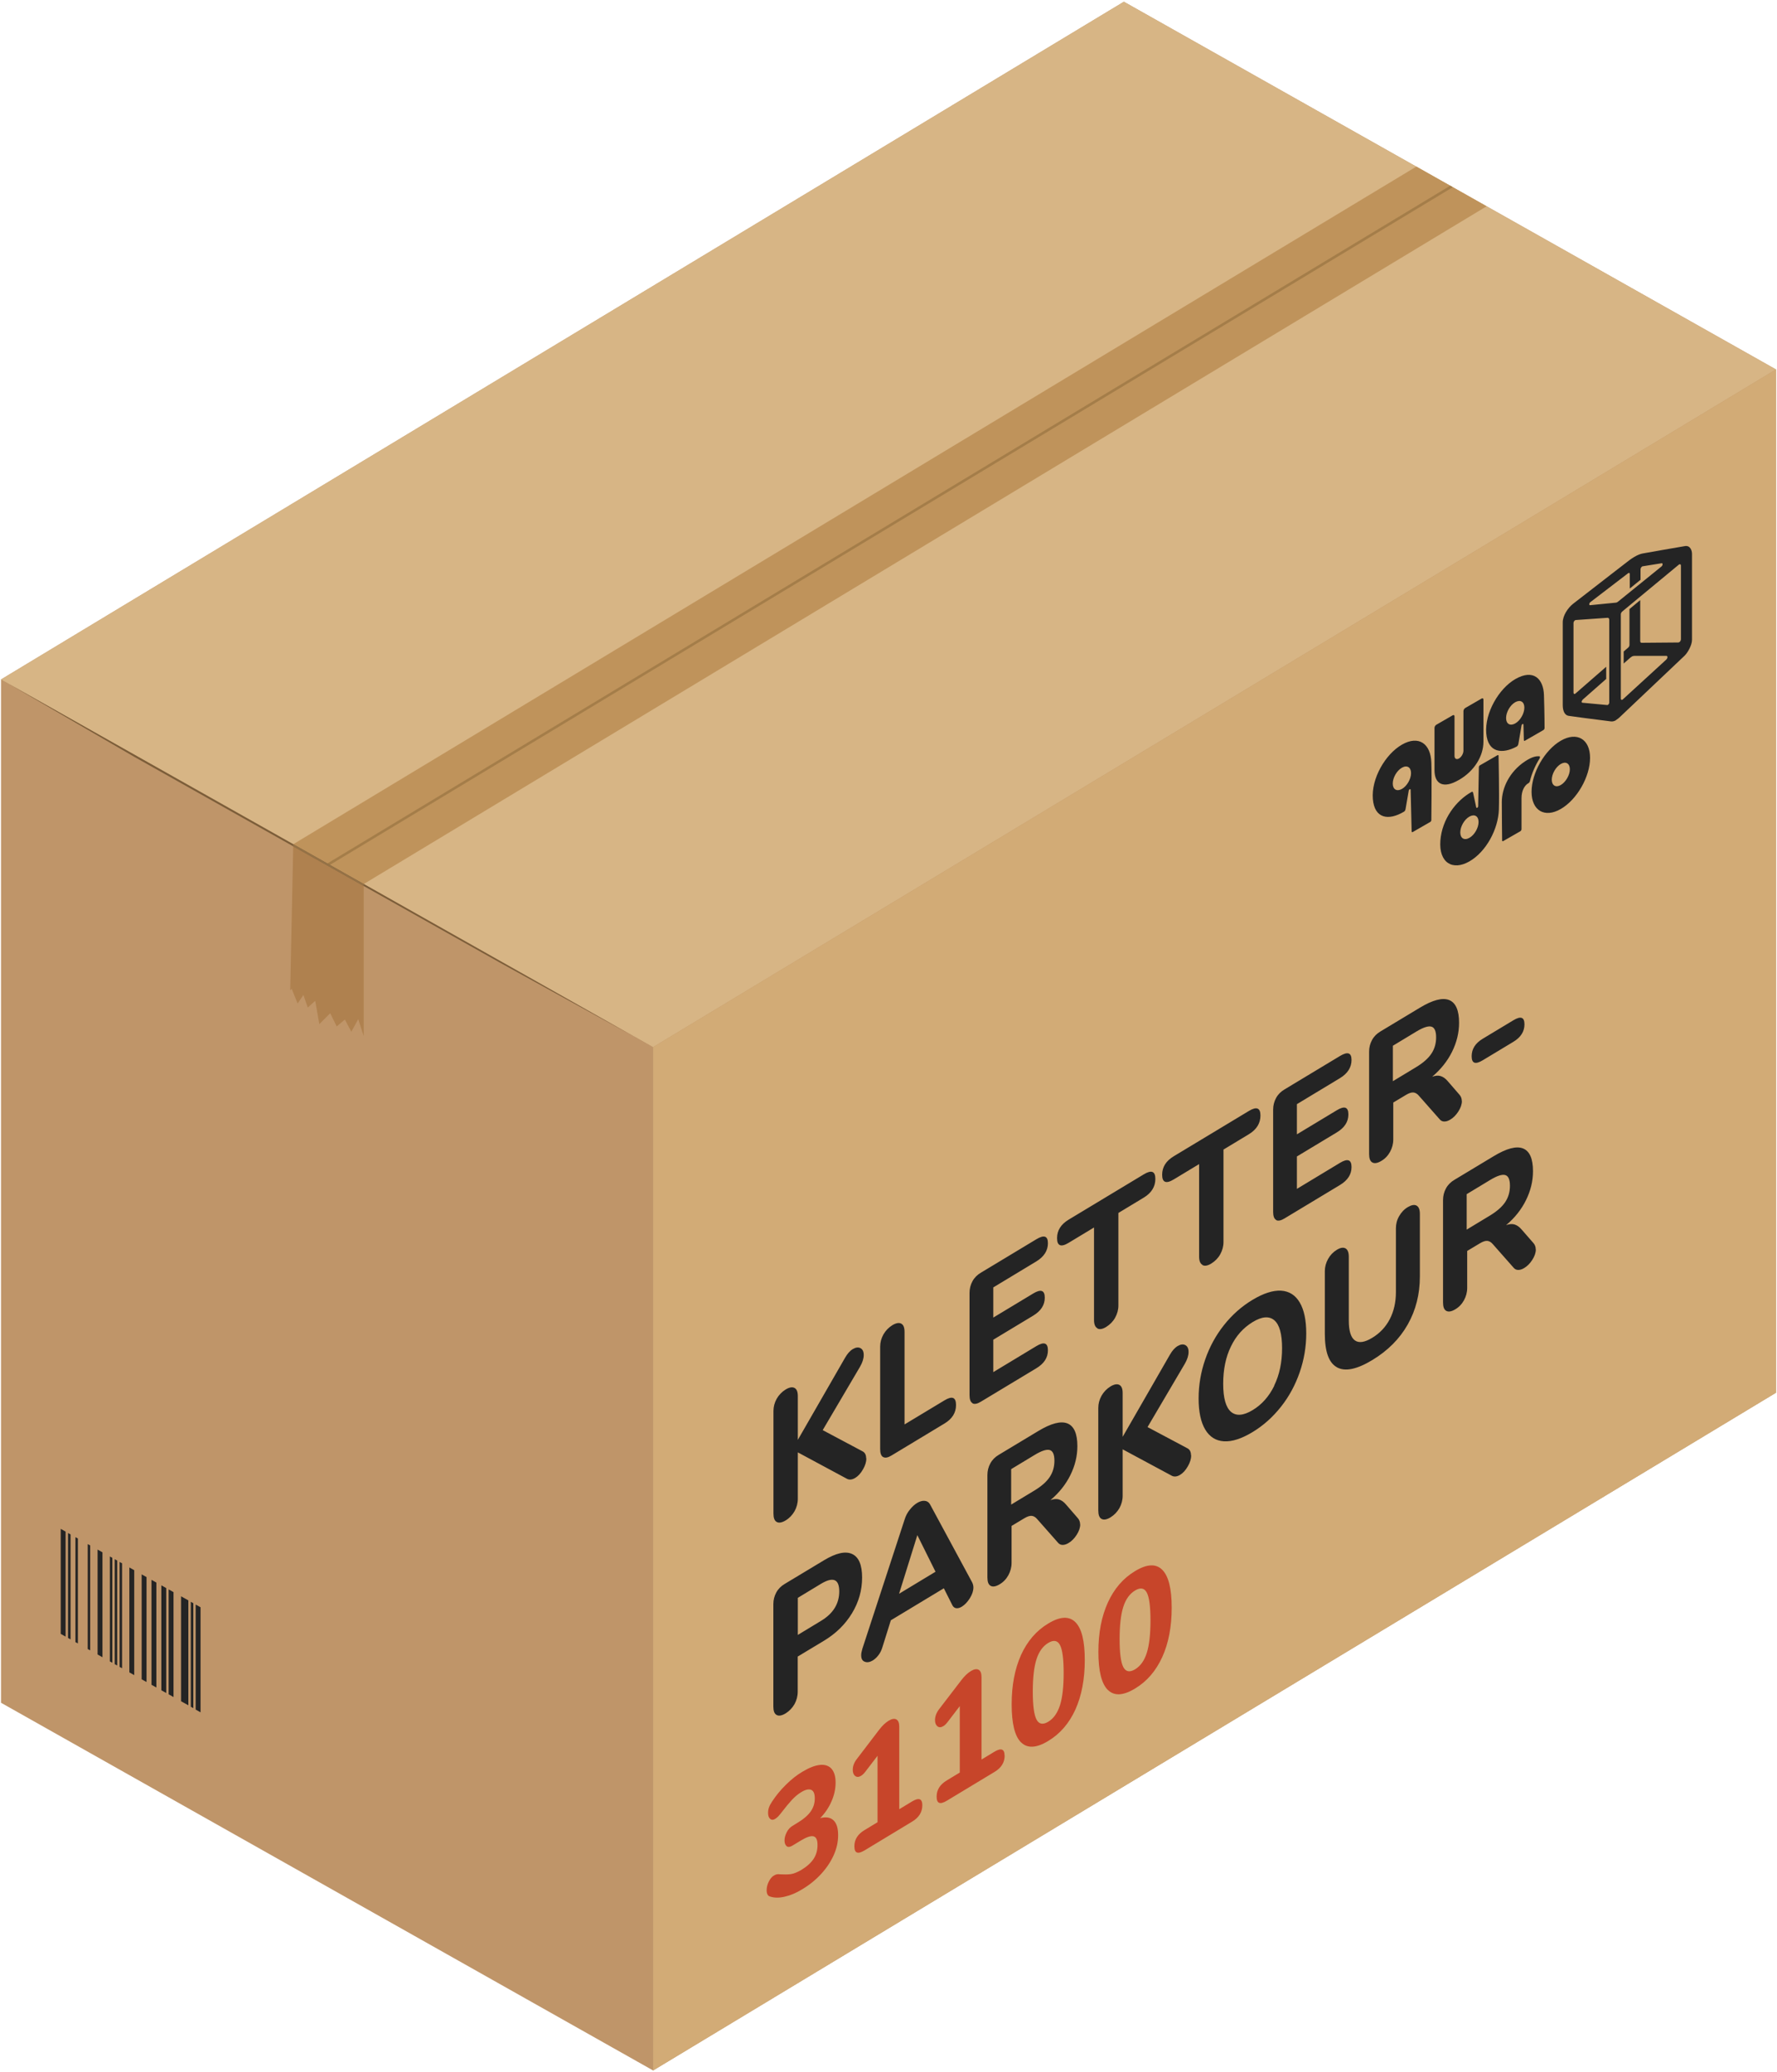 <?xml version="1.0" encoding="UTF-8"?><svg id="a" xmlns="http://www.w3.org/2000/svg" width="175" height="204" viewBox="0 0 175 204"><defs><style>.c{fill:#d7b585;}.d{fill:#af814f;}.e{fill:#bf9569;}.f{fill:#a47d49;}.g{fill:#bf935b;}.h{fill:#d2ab76;}.i{fill:#c7452a;}.j{fill:#242424;}.k{fill:#957246;}.l{fill:#7b5d39;}</style></defs><polygon class="e" points="110.68 .17 .1 66.89 .1 167.63 64.32 203.83 174.9 137.11 174.9 36.37 110.68 .17"/><polygon class="c" points="174.9 36.37 110.68 .17 .1 66.89 64.32 103.08 174.9 36.37"/><polygon class="h" points="174.9 36.37 64.32 103.08 64.32 203.83 174.9 137.11 174.9 36.37"/><path class="j" d="m159.15,70.9c-.18.1-.34.14-.5.12-.11-.01-.37-.05-.7-.09-1.12-.14-3.2-.41-3.48-.46-.36-.06-.57-.45-.57-1.06v-8.14c0-.67.51-1.43,1.02-1.83.4-.31,2.22-1.72,3.69-2.86.88-.68,1.63-1.26,1.85-1.43.15-.11.31-.22.48-.32.3-.18.6-.3.82-.34.33-.06,3.66-.65,4.18-.73.51-.08.69.42.69.77v8.46c0,.54-.44,1.29-.74,1.57-.47.44-3.9,3.7-5.55,5.26l-.75.71c-.17.17-.32.28-.45.36h0Zm6.22-15.34s-.03.02-.04.03l-5.57,4.61c-.08.07-.14.18-.14.28v8.31s.02.09.05.1c.03.02.07.01.11-.01.01,0,.03-.02.04-.03l4.28-3.92c.06-.06.11-.15.11-.23,0-.08-.03-.13-.09-.13h-3.18c-.07,0-.16.02-.24.07-.05.03-.09.06-.14.1l-.66.58v-1.18l.45-.39c.07-.06.12-.17.12-.25v-3.54l1.06-.88v4.03c0,.1.05.17.13.17.4,0,2.92-.02,3.63-.03.04,0,.09-.03.14-.07.07-.07.11-.17.11-.25v-7.25c0-.12-.08-.17-.19-.11Zm-9.52,13.34s-.08.11-.09.17c0,.06.02.1.06.11l2.47.23s.04,0,.06-.02c.07-.04.13-.14.13-.22v-8.15c0-.13-.07-.21-.17-.2l-3.13.22s-.04,0-.06.02c-.09.05-.16.17-.16.27v6.88s.02.08.05.1c.03.02.07.01.11-.01.01,0,.03-.02.04-.03l3.02-2.63v1.2l-2.33,2.05Zm4.5-12.48s-.02,0-.02.02l-3.71,2.84c-.06.04-.1.12-.11.19,0,.07.02.11.08.11l2.53-.25c.05,0,.11-.02.17-.06.03-.02.06-.04.08-.06l4.25-3.44c.06-.05.11-.13.11-.21,0-.08-.03-.12-.09-.11l-1.87.3s-.04,0-.05.02c-.09.05-.16.18-.16.28v1.03l-1.06.86v-1.44c0-.09-.07-.13-.14-.08Zm-3.76,18.19c0,1.86-1.29,4.11-2.88,5.03-1.59.92-2.88.16-2.88-1.69s1.29-4.11,2.88-5.03,2.88-.16,2.88,1.69Zm-2.88.6c-.49.28-.89.98-.89,1.55s.4.81.89.52.89-.98.89-1.55-.4-.81-.89-.52Zm-2.09-.55c.06-.1.05-.2-.02-.21-.24-.01-.65-.01-1.44.52-1.5,1.01-2.26,2.59-2.26,3.99,0,.91.02,3.21.03,3.78,0,.07.05.1.11.06l1.69-.97c.06-.04.11-.13.11-.2v-3.06c0-.74.31-1.28.7-1.48.05-.03.1-.1.12-.16.18-.77.52-1.55.96-2.26Zm-4.01,5.04c.05-1.45-.03-5.29-.03-5.29,0-.07-.05-.1-.11-.06l-1.72.99c-.06.03-.11.12-.11.18l-.07,3.84c0,.14-.16.24-.19.12s-.31-1.44-.31-1.44c-.02-.1-.08-.12-.16-.07-1.51.84-2.9,2.66-3.06,4.78-.17,2.19,1.21,3,2.86,2.05,1.65-.95,2.84-3.17,2.9-5.11Zm-2.9,2.78c-.5.29-.9.05-.9-.53s.4-1.28.9-1.56.9-.05.9.53c0,.58-.4,1.28-.9,1.56Zm4.51-15.62c-1.62.94-3.02,3.34-2.85,5.34.16,1.93,1.59,2.05,2.99,1.3.08-.04.15-.15.17-.26l.31-1.81c.02-.14.18-.23.19-.09l.04,1.52c0,.07.05.1.11.06l1.82-1.05c.06-.04.11-.12.11-.19,0,0,0-1.44-.06-3.25-.05-1.6-1.03-2.61-2.83-1.57Zm.9,2.8c0,.58-.4,1.28-.9,1.56s-.9.05-.9-.53.4-1.28.9-1.56.9-.05.9.53Zm-6.42,7.11c1.5-.87,2.39-2.34,2.39-3.75v-4.15c0-.11-.08-.16-.18-.1l-1.61.93c-.1.06-.18.19-.18.31v3.89c0,.29-.2.63-.44.77h0c-.25.14-.44.02-.44-.26v-3.89c0-.11-.08-.16-.18-.1l-1.61.93c-.1.06-.18.19-.18.31v4.15c0,1.41.89,1.85,2.39.98h.01Zm-5.64-3.46c-1.65.95-3.03,3.36-2.86,5.35.16,1.94,1.55,2.15,3.06,1.25.08-.05.14-.13.16-.26,0,0,.29-1.65.31-1.8s.18-.23.19-.09l.1,4.09c0,.07.05.09.11.06l1.72-.99c.06-.03.11-.12.11-.19,0,0,.05-4.26,0-5.65-.06-1.88-1.25-2.72-2.9-1.77Zm.9,2.8c0,.58-.4,1.28-.9,1.56s-.9.05-.9-.53.4-1.28.9-1.56c.5-.29.9-.05.9.53Z"/><polygon class="d" points="35.82 87.03 28.88 83.11 28.58 97.51 28.72 97.33 29.31 98.79 29.88 97.95 30.31 99.19 31.04 98.53 31.45 100.82 32.52 99.75 33.16 101.05 33.96 100.37 34.6 101.57 35.28 100.33 35.82 102 35.82 87.03"/><polygon class="g" points="35.82 87.03 146.4 20.31 139.48 16.4 28.88 83.11 35.82 87.03"/><polygon class="f" points="32.48 85.15 32.23 85.01 142.82 18.28 143.07 18.43 32.48 85.15"/><polygon class="l" points="64.12 102.97 49.22 94.76 13.28 74.54 .8 67.29 .13 66.91 28.85 83.09 62.75 102.22 64.12 102.97"/><polygon class="k" points="35.82 87.23 28.87 83.32 28.88 83.11 35.82 87.03 35.82 87.23"/><path class="j" d="m5.98,160.85v-10.34l.48.27v10.34l-.48-.27Zm.72.4v-10.33l.25.14v10.33l-.25-.14Zm.73.41v-10.33l.24.13v10.33l-.24-.13Zm1.21.68v-10.33l.24.13v10.33l-.24-.13Zm.97.54v-10.33l.48.27v10.33l-.48-.27Zm1.21.68v-10.33l.24.13v10.33l-.24-.13Zm.48.27v-10.33l.24.13v10.33l-.24-.13Zm.48.27v-10.33l.24.13v10.33l-.24-.13Zm.96.54v-10.33l.48.27v10.33l-.48-.27Zm1.21.68v-10.33l.48.27v10.33l-.48-.27Zm.97.54v-10.33l.48.27v10.33l-.48-.27Zm.97.54v-10.33l.48.27v10.33l-.48-.27Zm.72.4v-10.33l.48.27v10.33l-.48-.27Zm1.22.68v-10.33l.72.4v10.33l-.72-.4Zm.96.54v-10.33l.25.14v10.33l-.25-.14h0Zm.48.28v-10.34l.48.27v10.34l-.48-.27Z"/><path class="i" d="m82.08,179.2c.31.29.46.78.46,1.46s-.14,1.3-.43,1.96c-.29.65-.7,1.27-1.24,1.86s-1.16,1.09-1.88,1.52c-.59.36-1.16.6-1.71.72-.54.13-1.01.12-1.4,0-.14-.04-.24-.1-.29-.21-.06-.1-.09-.24-.09-.43,0-.28.07-.56.21-.84.14-.28.3-.48.49-.59.11-.07.21-.11.3-.13s.21-.02.34,0c.4.02.75.02,1.04-.02.29-.04.63-.18,1.03-.41.56-.34.96-.7,1.22-1.1s.38-.85.38-1.36-.13-.78-.4-.85-.69.08-1.27.43l-.81.49c-.24.14-.43.16-.56.05s-.21-.3-.21-.56.07-.52.21-.8.32-.48.56-.63l.57-.35c.56-.34.97-.7,1.24-1.08.27-.39.4-.81.4-1.28s-.11-.73-.34-.84c-.23-.11-.55-.04-.96.2-.34.2-.65.46-.95.78-.29.32-.63.72-1.01,1.22-.14.18-.25.31-.34.41-.09.09-.19.17-.3.24-.19.12-.36.12-.49,0-.14-.11-.21-.31-.21-.59,0-.19.03-.37.09-.54.06-.17.16-.35.29-.55.38-.59.84-1.15,1.38-1.68.53-.53,1.08-.96,1.64-1.29.65-.39,1.22-.61,1.71-.66.49-.05.87.08,1.14.38.26.3.4.75.4,1.36s-.13,1.22-.4,1.84c-.27.62-.64,1.17-1.12,1.66.57-.15,1-.08,1.31.21Zm8.75-1.48c0,.67-.33,1.21-1,1.61l-4.68,2.83c-.68.41-1.01.28-1.01-.4s.34-1.2,1.01-1.6l1.27-.77v-6.54l-1.21,1.58c-.14.18-.28.31-.41.39-.23.14-.42.14-.58.02s-.24-.33-.24-.61c0-.37.14-.74.43-1.1l2.16-2.83c.32-.42.64-.72.96-.91.3-.18.55-.22.74-.12.19.1.29.34.29.71v8.13l1.27-.77c.67-.4,1-.27,1,.39Zm8.11-4.89c0,.67-.33,1.21-1,1.61l-4.69,2.83c-.68.41-1.01.28-1.01-.4s.34-1.2,1.01-1.6l1.27-.77v-6.54l-1.21,1.58c-.14.18-.27.31-.41.39-.23.14-.42.14-.58.02-.16-.13-.24-.33-.24-.61,0-.37.14-.74.42-1.1l2.17-2.83c.32-.42.64-.72.96-.91.3-.18.55-.22.74-.12.19.1.29.34.29.71v8.13l1.27-.77c.67-.4,1-.27,1,.39Zm1.61-1.3c-.62-.62-.92-1.87-.92-3.75s.31-3.48.92-4.85c.62-1.36,1.51-2.4,2.68-3.1,1.17-.71,2.06-.75,2.68-.13.62.62.92,1.86.92,3.73s-.31,3.5-.92,4.86c-.62,1.36-1.51,2.4-2.68,3.1-1.17.71-2.06.75-2.68.13Zm3.84-3.66c.24-.76.36-1.82.36-3.18s-.12-2.28-.36-2.74-.63-.53-1.16-.21c-.53.32-.92.86-1.16,1.62-.24.76-.36,1.82-.36,3.17s.12,2.27.36,2.74c.24.47.63.55,1.16.23.53-.32.91-.86,1.16-1.63Zm4.71-1.5c-.62-.62-.93-1.87-.93-3.75s.31-3.48.93-4.85c.62-1.36,1.51-2.4,2.68-3.1,1.17-.71,2.06-.75,2.68-.13.62.62.93,1.86.93,3.73s-.31,3.5-.93,4.86c-.62,1.36-1.51,2.4-2.68,3.1-1.17.71-2.06.75-2.68.13Zm3.84-3.66c.24-.76.36-1.82.36-3.18s-.12-2.28-.36-2.74-.63-.53-1.16-.21c-.53.32-.92.86-1.16,1.62-.24.76-.36,1.82-.36,3.17s.12,2.27.36,2.74c.24.47.63.55,1.16.23.53-.32.92-.86,1.16-1.63Z"/><path class="j" d="m85.32,143.57c0,.34-.11.7-.33,1.08-.22.39-.48.67-.76.84-.33.2-.62.22-.88.06l-4.78-2.57v4.57c0,.43-.11.84-.32,1.22-.22.38-.51.69-.88.91-.37.22-.66.27-.88.15s-.32-.4-.32-.83v-10.1c0-.42.11-.82.32-1.2.22-.38.51-.68.88-.91.37-.22.66-.27.88-.15.22.12.32.39.32.81v4.3l4.65-8.08c.23-.4.48-.69.77-.86.29-.17.54-.2.75-.09.22.12.32.34.32.68s-.12.73-.37,1.16l-3.67,6.23,3.93,2.09c.24.13.35.36.35.69Zm1.65-.13c-.2-.11-.29-.38-.29-.79v-10.08c0-.42.11-.82.32-1.2.22-.38.51-.68.88-.91.37-.22.66-.27.88-.15.22.12.32.39.32.81v9.11l3.95-2.38c.75-.45,1.12-.29,1.12.47s-.38,1.36-1.12,1.81l-5.22,3.15c-.36.22-.64.27-.83.16Zm8.8-5.31c-.2-.11-.29-.38-.29-.79v-10.06c0-.42.1-.8.29-1.15.19-.35.47-.63.83-.84l5.46-3.29c.76-.46,1.14-.33,1.14.39s-.38,1.33-1.14,1.79l-4.24,2.56v2.97l3.93-2.37c.76-.46,1.14-.32,1.14.41s-.38,1.31-1.14,1.77l-3.93,2.37v3.19l4.24-2.56c.76-.46,1.14-.32,1.14.41s-.38,1.31-1.14,1.77l-5.46,3.29c-.36.22-.64.27-.83.16Zm12.3-7.37c-.22-.12-.33-.39-.33-.81v-9.11l-2.5,1.51c-.76.46-1.14.3-1.14-.46s.38-1.36,1.14-1.82l7.4-4.46c.76-.46,1.14-.31,1.14.45s-.38,1.38-1.14,1.84l-2.5,1.51v9.11c0,.42-.11.82-.32,1.2s-.51.68-.88.91c-.36.22-.65.27-.87.15Zm10.35-6.24c-.22-.12-.33-.39-.33-.81v-9.11l-2.5,1.51c-.76.46-1.14.3-1.14-.46s.38-1.36,1.14-1.82l7.4-4.46c.76-.46,1.14-.31,1.14.45s-.38,1.38-1.14,1.84l-2.5,1.51v9.11c0,.42-.11.82-.32,1.2s-.51.68-.88.91c-.36.22-.65.27-.87.15Zm7.25-4.43c-.2-.11-.29-.38-.29-.79v-10.06c0-.42.1-.8.29-1.15.19-.35.47-.63.83-.84l5.46-3.29c.76-.46,1.14-.33,1.14.39s-.38,1.33-1.14,1.79l-4.24,2.56v2.97l3.93-2.37c.76-.46,1.14-.32,1.14.41s-.38,1.31-1.14,1.77l-3.93,2.37v3.19l4.24-2.56c.76-.46,1.14-.32,1.14.41s-.38,1.31-1.14,1.77l-5.46,3.29c-.36.22-.64.27-.83.16Zm18.3-11.71c0,.34-.12.68-.35,1.04-.23.36-.5.63-.81.81-.2.12-.39.18-.57.18s-.34-.07-.46-.22l-2.03-2.3c-.17-.21-.36-.32-.55-.34-.2-.02-.44.06-.74.24l-1.25.75v3.64c0,.43-.11.84-.32,1.22-.21.38-.5.68-.86.89-.37.22-.66.27-.88.15s-.32-.4-.32-.83v-10.08c0-.42.1-.8.29-1.15.19-.35.47-.63.83-.84l3.87-2.33c1.27-.77,2.24-1.02,2.89-.76.65.26.98,1.01.98,2.24,0,.97-.23,1.92-.69,2.85-.46.93-1.12,1.75-1.96,2.46.31-.11.58-.14.82-.07s.48.23.7.49l1.17,1.35c.15.17.23.38.23.63Zm-3-4.66c.31-.47.46-1,.46-1.6s-.15-.96-.46-1.05c-.31-.09-.81.07-1.5.49l-2.3,1.39v3.49l2.3-1.39c.69-.42,1.19-.86,1.5-1.33Zm3.96.26c0-.71.36-1.28,1.09-1.72l3.02-1.82c.73-.44,1.09-.31,1.09.4s-.36,1.28-1.09,1.72l-3.02,1.82c-.73.44-1.09.31-1.09-.4Zm-68.45,64.85c-.22-.12-.32-.4-.32-.83v-10.08c0-.42.1-.8.29-1.15.19-.35.47-.63.83-.84l3.87-2.33c1.18-.71,2.1-.92,2.76-.62.66.3.99,1.07.99,2.32s-.33,2.42-.99,3.51c-.66,1.09-1.58,2-2.76,2.71l-2.59,1.56v3.47c0,.43-.11.84-.32,1.22-.22.38-.51.68-.88.91-.37.22-.66.27-.88.15Zm6.17-12.16c0-1.22-.6-1.47-1.8-.75l-2.28,1.38v3.65l2.28-1.38c1.2-.72,1.8-1.69,1.8-2.91Zm13.21-.39c0,.34-.12.69-.35,1.06-.23.37-.5.65-.79.83-.2.12-.38.17-.55.15s-.31-.13-.4-.33l-.82-1.63-5.22,3.15-.82,2.62c-.09.31-.22.58-.39.8-.17.23-.36.4-.56.53-.3.18-.57.22-.8.13-.24-.09-.35-.3-.35-.64,0-.17.04-.38.12-.65l4.16-12.72c.11-.36.28-.68.51-.96.23-.29.47-.51.72-.66.27-.16.51-.23.74-.21.23.02.4.13.52.33l4.16,7.7c.08.17.12.33.12.5Zm-7.32.62l3.59-2.17-1.79-3.6-1.8,5.77Zm17.84-6.84c0,.34-.12.68-.35,1.04-.23.36-.5.63-.81.81-.2.12-.39.18-.57.18s-.34-.07-.46-.22l-2.03-2.3c-.17-.21-.36-.32-.55-.34-.2-.02-.44.06-.74.24l-1.25.75v3.64c0,.43-.11.84-.32,1.22-.21.38-.5.68-.86.89-.37.22-.66.27-.88.15s-.32-.4-.32-.83v-10.08c0-.42.1-.8.29-1.15.19-.35.47-.63.83-.84l3.87-2.33c1.27-.77,2.24-1.02,2.89-.76.65.26.98,1.01.98,2.24,0,.97-.23,1.92-.69,2.85-.46.93-1.12,1.75-1.96,2.46.31-.11.58-.14.82-.07s.48.23.7.49l1.17,1.35c.15.17.23.38.23.63Zm-3-4.66c.31-.47.46-1,.46-1.6s-.15-.96-.46-1.05c-.31-.09-.81.07-1.5.49l-2.3,1.39v3.49l2.3-1.39c.69-.42,1.19-.86,1.5-1.33Zm13.93-2.13c0,.34-.11.7-.33,1.08-.22.39-.48.67-.76.84-.33.2-.62.22-.88.06l-4.78-2.57v4.57c0,.43-.11.84-.32,1.22-.22.38-.51.68-.88.91-.37.22-.66.27-.88.15s-.32-.4-.32-.83v-10.1c0-.42.11-.82.32-1.2.22-.38.51-.68.88-.91.37-.22.66-.27.88-.15.22.12.32.39.32.81v4.3l4.65-8.08c.23-.4.48-.69.77-.86.29-.17.54-.2.75-.09.22.12.32.34.32.68s-.12.73-.37,1.16l-3.67,6.23,3.93,2.09c.24.13.35.36.35.69Zm3.22-1.38c-.8-.05-1.41-.44-1.84-1.16s-.65-1.74-.65-3.06.22-2.6.65-3.84,1.04-2.36,1.84-3.37c.8-1.01,1.73-1.84,2.81-2.49,1.08-.65,2.02-.95,2.81-.91.8.05,1.41.43,1.84,1.15s.65,1.74.65,3.06-.22,2.6-.65,3.84-1.04,2.37-1.84,3.38c-.8,1.01-1.73,1.85-2.81,2.5-1.08.65-2.02.95-2.81.9Zm4.95-5.48c.52-1.06.78-2.29.78-3.69s-.26-2.32-.77-2.75c-.51-.43-1.23-.37-2.14.19s-1.63,1.35-2.13,2.4c-.51,1.04-.76,2.27-.76,3.67s.26,2.32.77,2.76c.51.43,1.22.38,2.13-.17.9-.54,1.62-1.35,2.13-2.4Zm6.18-1.81c-.8-.44-1.19-1.54-1.19-3.3v-6.16c0-.42.11-.82.32-1.2s.5-.68.86-.9c.36-.22.64-.26.86-.14.21.12.32.4.32.82v6.28c0,1.01.2,1.66.59,1.95s.97.21,1.72-.25c.75-.45,1.33-1.07,1.73-1.84.4-.78.6-1.66.6-2.66v-6.28c0-.42.1-.82.32-1.2s.5-.68.86-.89.65-.26.86-.14.32.39.32.81v6.16c0,1.75-.4,3.33-1.2,4.74-.8,1.41-1.96,2.57-3.48,3.49-1.52.92-2.68,1.16-3.48.72Zm19.59-11.61c0,.34-.12.68-.35,1.04-.23.36-.5.63-.81.81-.2.12-.39.18-.57.18s-.34-.07-.46-.22l-2.03-2.3c-.17-.21-.36-.32-.55-.34-.2-.02-.44.06-.74.24l-1.25.75v3.64c0,.43-.11.84-.32,1.22-.21.38-.5.68-.86.89-.37.22-.66.27-.88.15s-.32-.4-.32-.83v-10.08c0-.42.1-.8.29-1.15.19-.35.47-.63.83-.84l3.87-2.33c1.27-.77,2.24-1.02,2.89-.76.65.26.98,1.01.98,2.24,0,.97-.23,1.92-.69,2.85-.46.93-1.11,1.75-1.96,2.46.31-.11.58-.14.82-.07s.48.23.7.49l1.17,1.34c.15.17.23.38.23.63Zm-3.01-4.66c.31-.47.46-1,.46-1.6s-.15-.96-.46-1.05c-.31-.09-.81.07-1.5.49l-2.3,1.39v3.49l2.3-1.39c.69-.42,1.19-.86,1.5-1.33Z"/></svg>